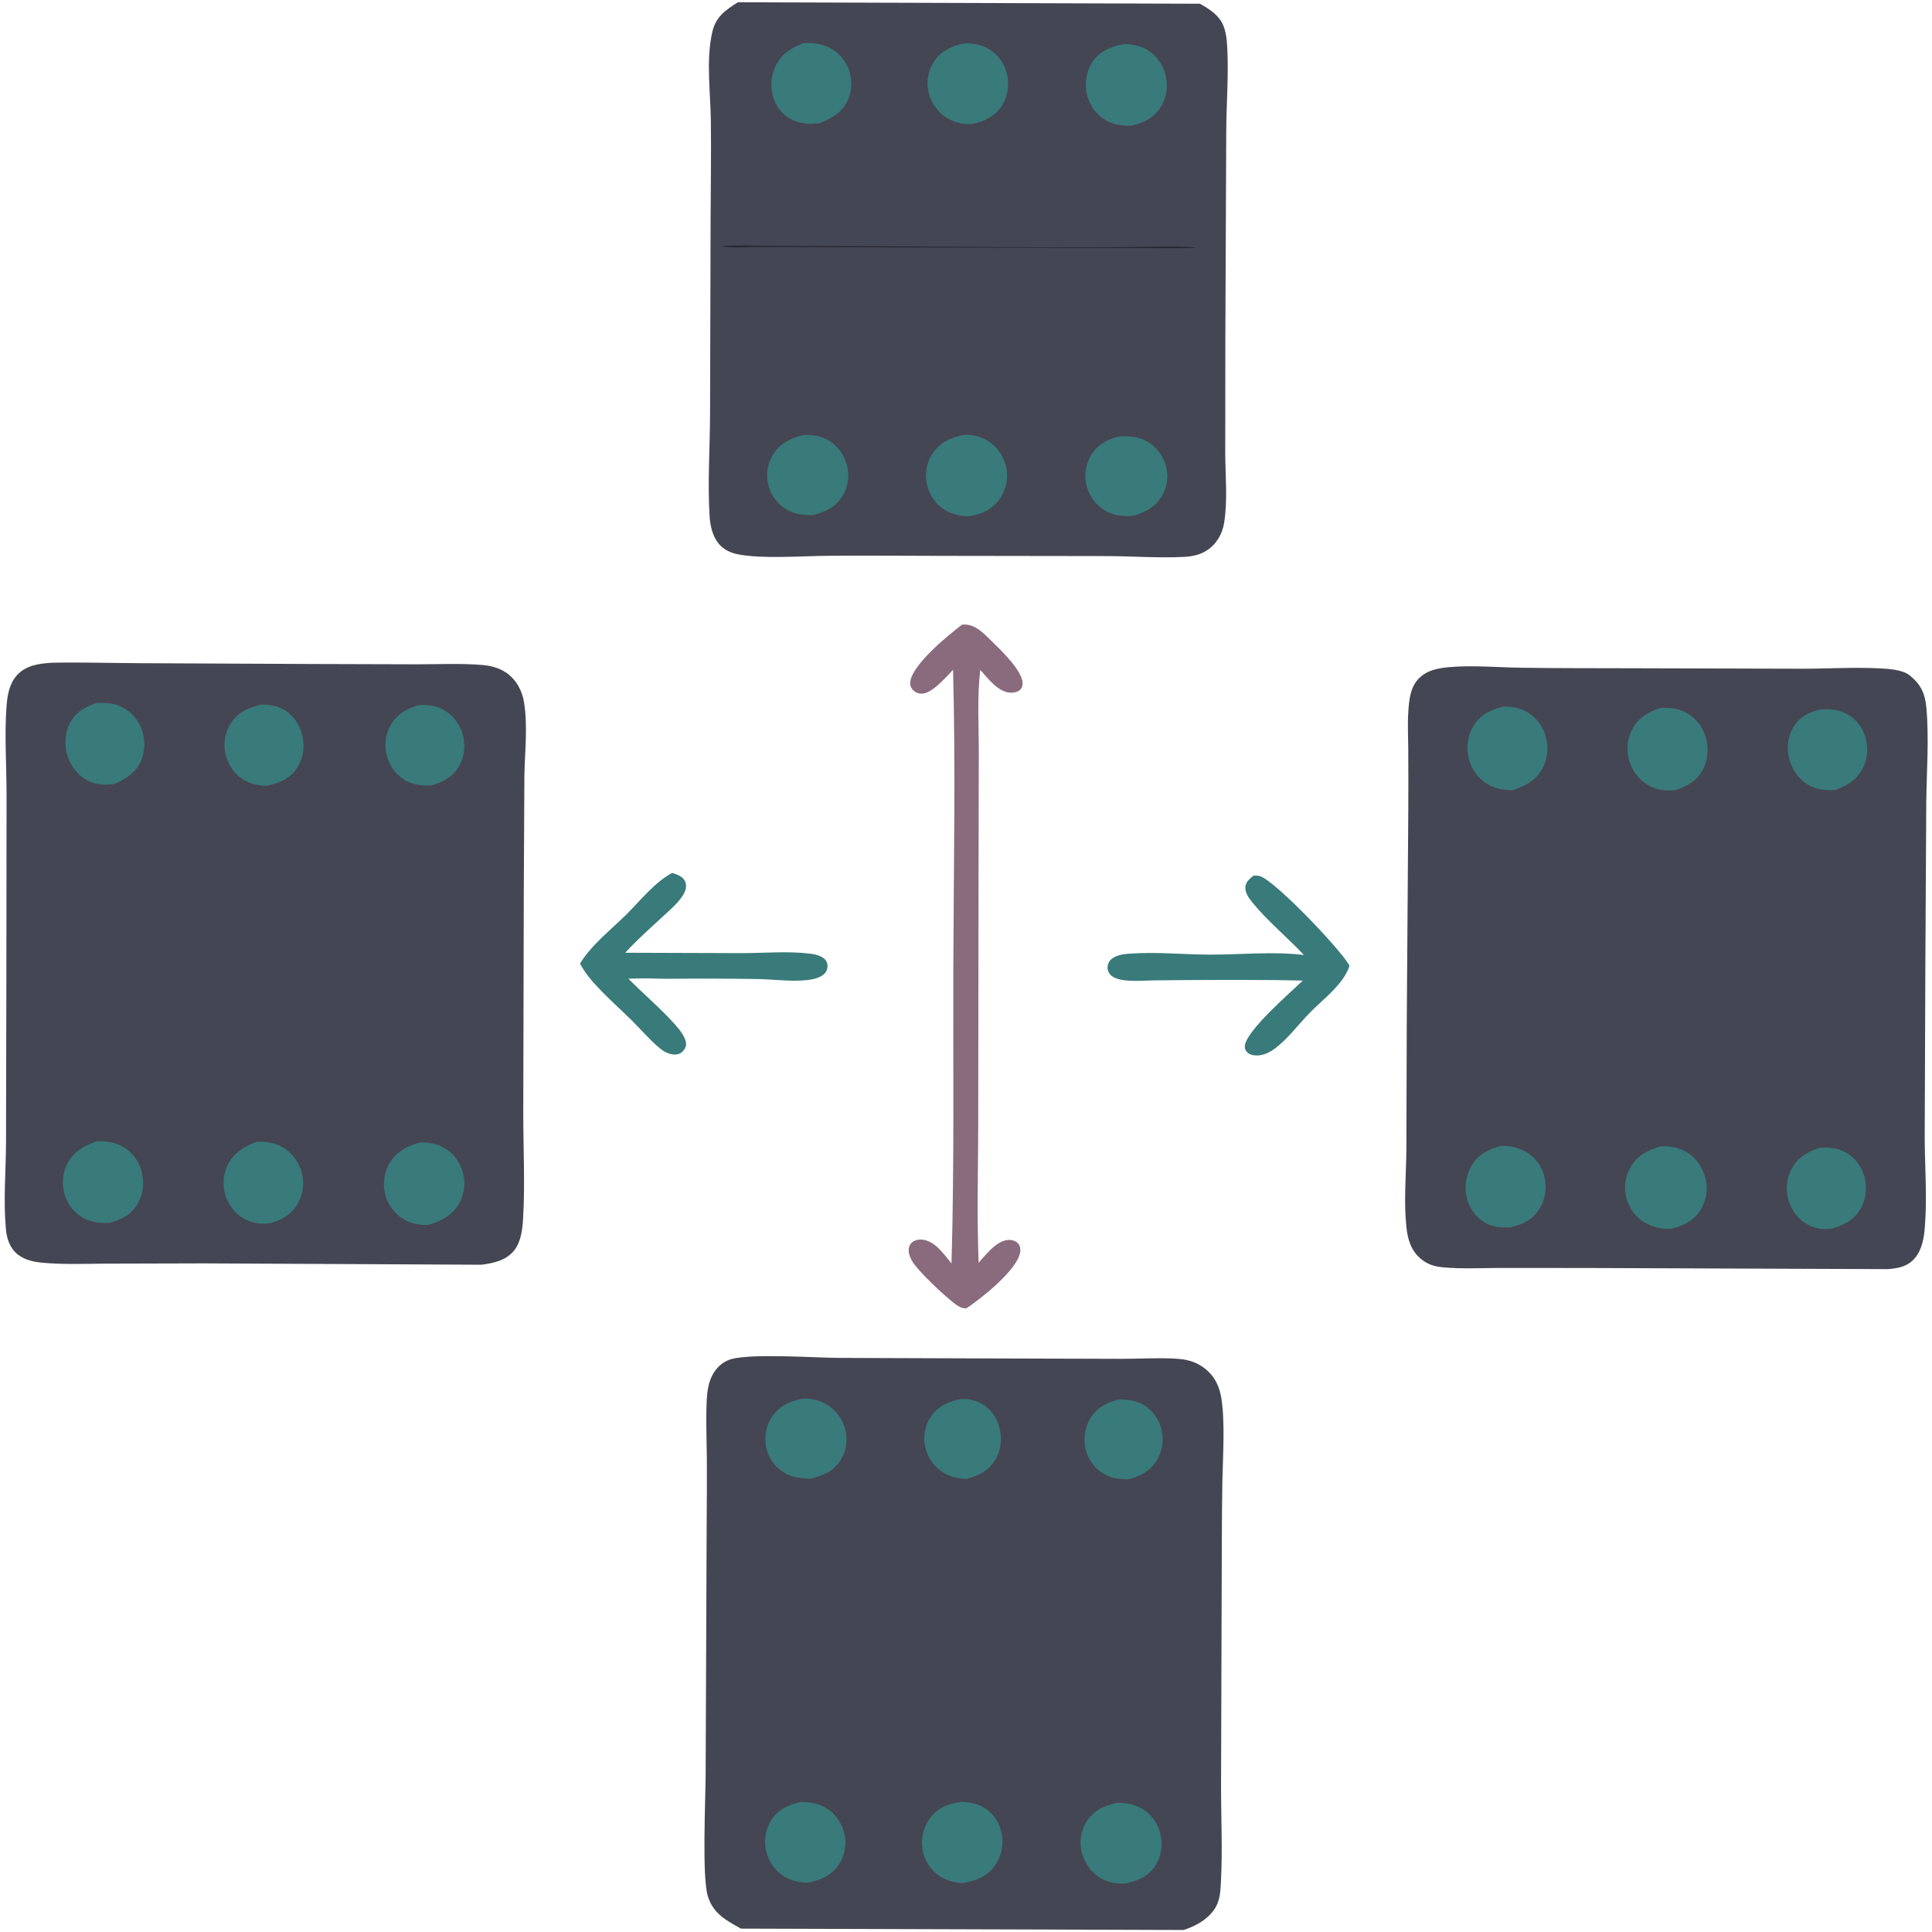 <?xml version="1.0" encoding="utf-8" ?>
<svg xmlns="http://www.w3.org/2000/svg" xmlns:xlink="http://www.w3.org/1999/xlink" width="988" height="988">
	<path fill="#397A7A" transform="matrix(0.962 0.003 -0.003 0.962 2.875 0)" d="M355.716 462.945C357.672 463.473 359.766 464.178 361.296 465.559C362.507 466.653 363.147 468.11 363.161 469.739C363.18 472.067 362.038 474.183 360.714 476.023C357.86 479.987 353.969 483.228 350.416 486.548C343.954 492.586 337.197 498.512 331.292 505.105L330.998 505.438L393.478 505.45C405.195 505.368 417.515 504.244 429.158 505.603C431.854 505.918 435.024 506.607 437.059 508.545C438.039 509.479 438.5 510.668 438.523 512.007C438.551 513.628 438.02 515.1 436.857 516.256C434.538 518.562 430.657 519.326 427.532 519.672C419.106 520.604 410.221 519.341 401.728 519.197Q377.653 518.885 353.578 519.212C346.616 519.105 339.641 518.879 332.684 519.235C340.73 527.325 349.648 534.756 357.283 543.219C359.671 545.868 364.003 550.88 363.393 554.634C363.136 556.222 361.82 558.013 360.397 558.76C358.528 559.742 356.551 559.597 354.577 559.01C352.486 558.388 350.974 557.366 349.301 555.989C343.992 551.621 339.485 546.231 334.578 541.423C327.487 534.474 319.927 527.976 313.393 520.48C310.819 517.529 308.815 514.713 306.917 511.281C312.903 501.391 323.08 493.423 331.244 485.346C338.864 477.807 346.216 468.106 355.716 462.945Z"/>
	<path fill="#397A7A" transform="matrix(0.962 0.003 -0.003 0.962 2.875 0)" d="M664.763 463.412C665.988 463.335 667.261 463.353 668.441 463.739C676.548 466.392 711.654 502.904 715.988 511.142C715.283 513.371 714.168 515.561 712.868 517.506C708.06 524.697 700.583 530.353 694.592 536.585C688.786 542.626 683.13 550.274 676.431 555.321C674.238 556.974 671.6 558.34 668.876 558.815C666.807 559.176 663.724 559.052 662.042 557.598C661.02 556.715 660.497 555.763 660.463 554.397C660.265 546.56 684.55 525.576 691.185 519.114L676.875 518.887Q644.106 518.743 611.341 519.262C605.626 519.34 593.105 520.762 588.92 516.358C587.851 515.233 587.249 513.641 587.385 512.081C587.55 510.182 588.397 508.743 589.927 507.631C592.402 505.833 595.672 505.35 598.649 505.115C612.964 503.985 627.679 505.481 642.049 505.461C658.318 505.439 675.565 503.57 691.722 505.507C683.016 496.242 672.733 487.9 664.633 478.14C662.565 475.648 660.054 472.478 660.549 469.027C660.904 466.548 662.952 464.906 664.763 463.412Z"/>
	<path fill="#8A6A7D" transform="matrix(0.962 0.003 -0.003 0.962 2.875 0)" d="M509.436 330.483C509.799 330.443 510.164 330.417 510.529 330.407C516.504 330.253 520.982 335.048 524.995 338.954C529.833 343.663 542.156 355.186 541.732 361.966C541.65 363.274 541.269 364.376 540.209 365.224C538.878 366.288 536.825 366.637 535.165 366.544C528.652 366.178 523.227 358.975 519.208 354.436C517.531 368.934 518.545 383.918 518.565 398.505L518.659 475.192L518.884 596.423C518.894 620.824 518.271 645.271 519.328 669.658Q520.674 668.073 522.054 666.518C525.392 662.772 530.098 657.546 535.465 657.456C537.299 657.425 539.259 658.058 540.439 659.53C541.445 660.787 541.646 662.374 541.405 663.916C539.923 673.374 521.167 688.253 513.289 693.647C512.902 693.789 512.719 693.886 512.262 693.886C509.909 693.886 507.673 692.214 505.918 690.835C500.434 686.525 488.262 675.21 484.512 669.697C483.314 667.935 482.327 665.79 482.141 663.644C482.006 662.08 482.433 660.424 483.543 659.272C485.004 657.756 487.308 657.273 489.335 657.455C496.104 658.061 500.926 665.262 504.913 670.1C506.262 617.287 505.376 564.388 505.386 511.56C505.397 459.236 506.331 406.774 504.738 354.471Q502.215 357.311 499.511 359.98C496.675 362.781 491.726 367.64 487.422 367.194C485.541 366.998 484.006 366.1 482.897 364.573C482.087 363.458 481.825 362.082 482.029 360.734C483.442 351.399 502.096 336.108 509.436 330.483Z"/>
	<path fill="#454653" transform="matrix(0.962 0.003 -0.003 0.962 2.875 0)" d="M389.251 0L634.939 0C638.784 2.181 642.698 4.588 645.413 8.165C648.739 12.546 649.231 18.524 649.509 23.845C650.278 38.555 649.098 53.362 649.076 68.086L648.95 177.293L649.081 239.001C649.174 251.074 650.531 264.197 648.568 276.139C647.64 281.785 644.668 287.041 639.9 290.317C636.145 292.897 631.917 293.812 627.453 294.066C614.015 294.832 600.197 293.79 586.703 293.779L496.889 293.932C477.043 293.973 457.177 293.834 437.335 294.1C424.185 294.276 401.983 295.978 389.537 293.317C385.196 292.388 381.118 290.027 378.756 286.193C376.307 282.217 375.352 277.629 375.059 273.025C373.935 255.347 375.112 237.213 375.153 219.48L375.116 115.204C375.106 97.741 375.38 80.228 375.082 62.769C374.825 47.695 372.375 30.916 375.646 16.093C377.49 7.737 382.439 4.367 389.251 0Z"/>
	<path fill="#262631" transform="matrix(0.962 0.003 -0.003 0.962 2.875 0)" d="M616.102 129.243Q624.615 129.105 633.12 129.513L632.577 129.762L634.608 129.688C624.827 130.181 614.96 129.957 605.163 129.977L556.073 130.028L399.375 130.01C393.387 130.074 386.48 130.685 380.619 129.621C389.532 129.061 398.551 129.388 407.481 129.414L450.414 129.458C505.614 129.439 560.917 130.201 616.102 129.243Z"/>
	<path fill="#397A7A" transform="matrix(0.962 0.003 -0.003 0.962 2.875 0)" d="M424.137 21.587C428.256 21.391 432.14 21.608 436.037 23.119Q436.545 23.314 437.041 23.535Q437.538 23.755 438.023 24.001Q438.508 24.247 438.98 24.518Q439.451 24.788 439.908 25.083Q440.365 25.377 440.806 25.695Q441.248 26.012 441.672 26.352Q442.096 26.692 442.503 27.053Q442.909 27.415 443.296 27.796Q443.683 28.178 444.05 28.579Q444.417 28.98 444.763 29.4Q445.108 29.819 445.432 30.256Q445.756 30.693 446.057 31.146Q446.358 31.599 446.635 32.066Q446.912 32.534 447.164 33.015Q447.417 33.497 447.645 33.991Q447.872 34.484 448.074 34.989Q448.276 35.478 448.454 35.977Q448.632 36.476 448.785 36.983Q448.938 37.49 449.066 38.004Q449.193 38.518 449.295 39.037Q449.397 39.557 449.473 40.081Q449.549 40.605 449.599 41.132Q449.648 41.659 449.672 42.188Q449.696 42.717 449.693 43.247Q449.69 43.776 449.661 44.305Q449.632 44.834 449.577 45.36Q449.522 45.887 449.441 46.41Q449.36 46.933 449.253 47.452Q449.146 47.97 449.013 48.483Q448.88 48.996 448.722 49.501Q448.564 50.006 448.381 50.503Q448.198 51 447.991 51.487C444.998 58.424 439.47 61.559 432.793 64.163C428.546 64.662 424.516 64.684 420.408 63.246Q419.945 63.085 419.491 62.901Q419.036 62.716 418.592 62.509Q418.148 62.302 417.714 62.072Q417.281 61.842 416.86 61.591Q416.439 61.34 416.032 61.067Q415.624 60.795 415.231 60.502Q414.837 60.209 414.46 59.897Q414.082 59.584 413.72 59.253Q413.359 58.922 413.015 58.572Q412.67 58.223 412.344 57.857Q412.019 57.49 411.712 57.108Q411.405 56.726 411.118 56.328Q410.831 55.931 410.564 55.519Q410.298 55.108 410.052 54.683Q409.807 54.258 409.584 53.822Q409.361 53.385 409.16 52.938C406.565 47.3 406.566 40.586 408.916 34.867C411.855 27.716 417.302 24.317 424.137 21.587Z"/>
	<path fill="#397A7A" transform="matrix(0.962 0.003 -0.003 0.962 2.875 0)" d="M508.946 21.591C513.596 21.179 518.491 21.98 522.56 24.322Q523.021 24.593 523.468 24.888Q523.915 25.182 524.346 25.499Q524.778 25.816 525.193 26.154Q525.608 26.491 526.005 26.85Q526.402 27.209 526.781 27.587Q527.16 27.965 527.519 28.362Q527.878 28.758 528.217 29.173Q528.555 29.587 528.873 30.018Q529.19 30.449 529.485 30.896Q529.78 31.342 530.052 31.803Q530.325 32.264 530.573 32.737Q530.822 33.212 531.046 33.697Q531.271 34.183 531.47 34.68Q531.67 35.176 531.844 35.682Q532.018 36.188 532.166 36.703Q532.315 37.217 532.437 37.738C533.801 43.342 532.955 49.48 529.872 54.386C526.217 60.2 520.707 62.836 514.243 64.314C509.805 64.792 504.712 63.527 500.878 61.291Q500.409 61.012 499.955 60.71Q499.501 60.407 499.062 60.083Q498.623 59.758 498.202 59.412Q497.78 59.066 497.376 58.699Q496.972 58.332 496.587 57.945Q496.202 57.559 495.837 57.153Q495.472 56.748 495.128 56.324Q494.784 55.901 494.461 55.461Q494.138 55.021 493.838 54.565Q493.538 54.109 493.261 53.639Q492.984 53.169 492.732 52.686Q492.479 52.202 492.25 51.707Q492.022 51.211 491.819 50.705Q491.615 50.199 491.438 49.683Q491.26 49.167 491.109 48.643Q490.957 48.118 490.832 47.587Q490.707 47.08 490.607 46.566Q490.507 46.053 490.433 45.535Q490.359 45.017 490.311 44.496Q490.263 43.975 490.241 43.453Q490.219 42.93 490.223 42.407Q490.228 41.884 490.258 41.362Q490.288 40.84 490.345 40.32Q490.401 39.8 490.484 39.283Q490.566 38.767 490.674 38.255Q490.782 37.743 490.916 37.238Q491.049 36.732 491.208 36.234Q491.367 35.735 491.55 35.245Q491.734 34.756 491.941 34.276Q492.149 33.795 492.38 33.327Q492.612 32.857 492.866 32.401Q493.121 31.944 493.398 31.5C497.017 25.735 502.571 23.113 508.946 21.591Z"/>
	<path fill="#397A7A" transform="matrix(0.962 0.003 -0.003 0.962 2.875 0)" d="M424.179 230.05C428.734 229.635 433.005 230.071 437.142 232.167C442.33 234.795 446.102 239.623 447.772 245.161Q447.929 245.673 448.06 246.193Q448.191 246.712 448.295 247.238Q448.4 247.763 448.478 248.294Q448.556 248.824 448.608 249.357Q448.659 249.89 448.684 250.426Q448.708 250.961 448.706 251.497Q448.704 252.032 448.675 252.567Q448.646 253.102 448.59 253.635Q448.534 254.168 448.451 254.698Q448.368 255.227 448.259 255.752Q448.15 256.276 448.015 256.795Q447.879 257.313 447.718 257.824Q447.557 258.335 447.371 258.837Q447.184 259.34 446.972 259.832Q446.761 260.324 446.525 260.805Q446.289 261.286 446.029 261.755C442.512 267.988 437.065 270.464 430.535 272.429C425.739 272.716 421.102 272.213 416.775 269.961Q416.322 269.725 415.881 269.467Q415.44 269.209 415.013 268.929Q414.585 268.65 414.172 268.349Q413.759 268.049 413.361 267.729Q412.964 267.408 412.582 267.069Q412.2 266.729 411.836 266.371Q411.472 266.013 411.126 265.637Q410.78 265.262 410.452 264.87Q410.125 264.477 409.818 264.069Q409.51 263.661 409.224 263.239Q408.937 262.816 408.671 262.38Q408.405 261.944 408.162 261.495Q407.918 261.046 407.697 260.586Q407.475 260.125 407.277 259.655Q407.079 259.184 406.904 258.704Q406.729 258.224 406.578 257.736Q406.417 257.224 406.282 256.704Q406.147 256.184 406.038 255.658Q405.93 255.132 405.848 254.602Q405.767 254.071 405.712 253.537Q405.657 253.003 405.629 252.466Q405.602 251.93 405.601 251.393Q405.601 250.856 405.628 250.32Q405.655 249.783 405.708 249.249Q405.762 248.715 405.843 248.184Q405.924 247.653 406.032 247.127Q406.139 246.601 406.273 246.081Q406.408 245.561 406.568 245.049Q406.728 244.536 406.914 244.032Q407.1 243.529 407.311 243.035Q407.523 242.541 407.759 242.059Q407.995 241.577 408.255 241.107C411.789 234.736 417.436 231.896 424.179 230.05Z"/>
	<path fill="#397A7A" transform="matrix(0.962 0.003 -0.003 0.962 2.875 0)" d="M509.962 229.607C514.746 229.307 519.747 230.556 523.724 233.252C528.631 236.58 531.9 241.993 532.855 247.819Q532.941 248.345 533 248.875Q533.059 249.405 533.092 249.937Q533.125 250.47 533.132 251.003Q533.138 251.536 533.118 252.069Q533.099 252.602 533.052 253.133Q533.006 253.664 532.933 254.192Q532.861 254.721 532.762 255.245Q532.664 255.769 532.539 256.287Q532.415 256.806 532.265 257.317Q532.115 257.829 531.94 258.333Q531.765 258.836 531.565 259.331Q531.365 259.825 531.141 260.309Q530.917 260.793 530.669 261.265Q530.421 261.737 530.15 262.196Q529.879 262.655 529.585 263.101Q529.292 263.546 528.977 263.976C525.041 269.315 519.53 271.756 513.168 272.841C508.74 272.863 504.429 272.018 500.558 269.781C495.476 266.844 491.999 261.891 490.622 256.221Q490.496 255.698 490.396 255.168Q490.297 254.639 490.224 254.106Q490.151 253.573 490.105 253.036Q490.059 252.5 490.04 251.962Q490.021 251.424 490.029 250.885Q490.037 250.347 490.072 249.81Q490.106 249.272 490.168 248.738Q490.23 248.203 490.319 247.672Q490.407 247.141 490.522 246.615Q490.638 246.089 490.779 245.569Q490.92 245.05 491.088 244.538Q491.255 244.026 491.448 243.524Q491.64 243.021 491.858 242.529Q492.076 242.036 492.318 241.555Q492.56 241.074 492.826 240.606Q493.092 240.138 493.381 239.684C497.259 233.67 503.202 230.972 509.962 229.607Z"/>
	<path fill="#397A7A" transform="matrix(0.962 0.003 -0.003 0.962 2.875 0)" d="M592.983 230.112C597.483 229.918 601.645 230.073 605.852 231.957Q606.34 232.177 606.816 232.422Q607.292 232.667 607.754 232.936Q608.217 233.204 608.666 233.496Q609.114 233.788 609.548 234.102Q609.981 234.417 610.397 234.753Q610.814 235.089 611.213 235.445Q611.612 235.802 611.992 236.179Q612.373 236.555 612.733 236.95Q613.094 237.346 613.434 237.759Q613.774 238.172 614.093 238.602Q614.412 239.032 614.708 239.478Q615.004 239.923 615.278 240.384Q615.551 240.844 615.801 241.317Q616.05 241.79 616.276 242.276Q616.501 242.761 616.701 243.258Q616.901 243.754 617.076 244.26Q617.258 244.76 617.414 245.269Q617.57 245.777 617.7 246.293Q617.83 246.809 617.933 247.331Q618.036 247.853 618.113 248.379Q618.189 248.906 618.238 249.436Q618.287 249.966 618.309 250.497Q618.33 251.029 618.325 251.561Q618.319 252.093 618.286 252.624Q618.253 253.155 618.193 253.683Q618.133 254.212 618.046 254.737Q617.958 255.262 617.844 255.781Q617.73 256.301 617.59 256.814Q617.449 257.327 617.282 257.832Q617.115 258.338 616.923 258.834Q616.73 259.33 616.512 259.815Q616.294 260.3 616.052 260.774C612.738 267.218 606.956 270.228 600.366 272.356C594.978 272.778 589.926 272.325 585.173 269.529Q584.709 269.251 584.259 268.951Q583.81 268.65 583.376 268.327Q582.942 268.004 582.525 267.659Q582.108 267.315 581.709 266.949Q581.31 266.584 580.931 266.199Q580.551 265.814 580.191 265.41Q579.831 265.006 579.492 264.585Q579.153 264.163 578.836 263.725Q578.518 263.287 578.224 262.834Q577.929 262.38 577.658 261.912Q577.387 261.444 577.139 260.963Q576.892 260.482 576.67 259.989Q576.447 259.496 576.25 258.992Q576.052 258.489 575.881 257.976Q575.709 257.463 575.564 256.942Q575.419 256.421 575.3 255.893Q575.18 255.377 575.085 254.855Q574.991 254.333 574.923 253.807Q574.854 253.282 574.812 252.753Q574.77 252.224 574.755 251.694Q574.739 251.165 574.75 250.634Q574.761 250.104 574.798 249.575Q574.835 249.046 574.899 248.52Q574.962 247.994 575.052 247.471Q575.142 246.949 575.257 246.431Q575.373 245.914 575.514 245.403Q575.655 244.892 575.822 244.388Q575.989 243.885 576.18 243.39Q576.371 242.896 576.587 242.412Q576.803 241.927 577.043 241.454Q577.282 240.982 577.545 240.521Q577.808 240.061 578.094 239.614C581.532 234.339 586.931 231.367 592.983 230.112Z"/>
	<path fill="#397A7A" transform="matrix(0.962 0.003 -0.003 0.962 2.875 0)" d="M594.126 21.616C598.707 21.449 603.397 22.411 607.33 24.827C612.302 27.881 615.656 33.011 616.899 38.672C618.164 44.432 617.203 50.515 613.927 55.461C610.216 61.066 604.736 63.616 598.377 64.997C593.92 65.115 589.475 64.502 585.497 62.376C580.357 59.628 576.688 54.754 575.164 49.155C573.564 43.277 574.318 36.742 577.584 31.555C581.416 25.466 587.393 23.017 594.126 21.616Z"/>
	<path fill="#454653" transform="matrix(0.962 0.003 -0.003 0.962 2.875 0)" d="M394.086 1024C386.161 1019.61 379.281 1016.1 376.41 1006.75C373.227 996.4 375.057 955.656 375.062 941.821L375.191 809.768Q375.303 792.022 375.18 774.277C375.037 763.984 374.555 753.643 375.014 743.354C375.229 738.536 375.857 733.565 378.272 729.301C380.472 725.415 383.838 722.39 388.197 721.223C399.465 718.207 431.875 720.387 445.246 720.453L531.287 720.493L595.451 720.478C605.063 720.469 614.937 719.753 624.506 720.327C629.361 720.618 633.619 721.467 637.804 724.121C643.59 727.79 646.989 733.132 648.303 739.808C650.818 752.593 649.429 772.714 649.245 786.183C648.992 804.639 649.088 823.112 649.064 841.571L649.06 946.983C649.08 964.007 650.015 981.158 649.162 998.16C648.891 1003.58 648.759 1008.65 645.521 1013.23C641.664 1018.68 635.618 1021.95 629.411 1024L394.086 1024Z"/>
	<path fill="#397A7A" transform="matrix(0.962 0.003 -0.003 0.962 2.875 0)" d="M510.243 742.103C513.681 741.866 517.439 742.639 520.518 744.182C525.409 746.632 528.789 751.164 530.396 756.33C532.251 762.292 531.7 768.825 528.543 774.253C525.022 780.306 519.731 782.803 513.284 784.643C508.597 784.429 504.289 783.482 500.316 780.872Q499.87 780.575 499.439 780.256Q499.009 779.937 498.594 779.597Q498.18 779.256 497.783 778.896Q497.386 778.536 497.007 778.157Q496.629 777.777 496.27 777.379Q495.91 776.981 495.571 776.566Q495.232 776.151 494.914 775.72Q494.596 775.288 494.3 774.841Q494.004 774.395 493.73 773.934Q493.457 773.473 493.206 772.999Q492.956 772.525 492.729 772.039Q492.503 771.553 492.301 771.057Q492.099 770.56 491.921 770.054Q491.744 769.549 491.592 769.035Q491.44 768.521 491.314 768Q491.188 767.479 491.088 766.952Q490.992 766.451 490.921 765.946Q490.85 765.44 490.803 764.932Q490.757 764.424 490.736 763.914Q490.715 763.404 490.719 762.894Q490.723 762.384 490.752 761.875Q490.781 761.365 490.836 760.858Q490.89 760.35 490.969 759.846Q491.048 759.342 491.152 758.843Q491.256 758.343 491.385 757.849Q491.513 757.356 491.666 756.869Q491.818 756.382 491.995 755.903Q492.171 755.424 492.371 754.955Q492.571 754.485 492.793 754.026Q493.016 753.567 493.261 753.12Q493.506 752.672 493.773 752.237Q494.04 751.802 494.328 751.381C498.147 745.81 503.841 743.328 510.243 742.103Z"/>
	<path fill="#397A7A" transform="matrix(0.962 0.003 -0.003 0.962 2.875 0)" d="M594.059 742.104C598.514 741.999 602.733 742.488 606.724 744.635C611.757 747.342 615.275 752.129 616.73 757.622Q616.867 758.141 616.977 758.666Q617.088 759.191 617.173 759.721Q617.258 760.251 617.317 760.784Q617.375 761.318 617.408 761.853Q617.44 762.389 617.446 762.925Q617.452 763.462 617.431 763.998Q617.41 764.534 617.363 765.069Q617.316 765.604 617.243 766.135Q617.17 766.667 617.071 767.194Q616.971 767.721 616.846 768.243Q616.721 768.765 616.57 769.28Q616.419 769.795 616.243 770.302Q616.067 770.809 615.866 771.307Q615.666 771.804 615.441 772.291Q615.215 772.778 614.967 773.254Q614.718 773.729 614.446 774.192C611.034 779.984 605.891 782.729 599.622 784.467C595.115 784.591 591.059 784.239 586.971 782.087Q586.503 781.836 586.049 781.562Q585.594 781.287 585.154 780.99Q584.714 780.693 584.289 780.374Q583.865 780.055 583.457 779.714Q583.05 779.374 582.66 779.014Q582.27 778.653 581.899 778.273Q581.529 777.893 581.177 777.495Q580.826 777.096 580.496 776.681Q580.165 776.265 579.857 775.833Q579.548 775.401 579.261 774.954Q578.975 774.507 578.711 774.046Q578.448 773.585 578.208 773.111Q577.969 772.638 577.753 772.152Q577.538 771.667 577.348 771.171Q577.158 770.675 576.993 770.17Q576.828 769.666 576.689 769.153Q576.544 768.624 576.426 768.089Q576.308 767.553 576.217 767.012Q576.125 766.472 576.061 765.927Q575.996 765.382 575.959 764.835Q575.922 764.288 575.912 763.74Q575.902 763.192 575.919 762.643Q575.936 762.095 575.981 761.549Q576.026 761.002 576.097 760.458Q576.169 759.915 576.267 759.375Q576.366 758.836 576.491 758.302Q576.617 757.768 576.768 757.241Q576.92 756.714 577.098 756.195Q577.275 755.677 577.479 755.167Q577.682 754.658 577.91 754.159Q578.139 753.661 578.391 753.174Q578.644 752.687 578.921 752.214C582.343 746.46 587.758 743.643 594.059 742.104Z"/>
	<path fill="#397A7A" transform="matrix(0.962 0.003 -0.003 0.962 2.875 0)" d="M425.493 956.594C430.055 956.545 434.341 957.128 438.425 959.343C443.573 962.136 447.18 967.024 448.709 972.644Q448.851 973.166 448.966 973.695Q449.081 974.224 449.168 974.758Q449.256 975.293 449.317 975.83Q449.377 976.368 449.41 976.909Q449.443 977.449 449.448 977.99Q449.454 978.531 449.432 979.072Q449.409 979.613 449.36 980.152Q449.31 980.691 449.233 981.227Q449.155 981.762 449.051 982.293Q448.947 982.825 448.815 983.35Q448.684 983.875 448.526 984.392Q448.368 984.91 448.184 985.419Q448 985.928 447.79 986.427Q447.58 986.926 447.345 987.414Q447.11 987.901 446.85 988.376Q446.591 988.851 446.307 989.312C442.693 995.231 437.152 997.697 430.712 999.333C426.095 999.781 421.104 998.683 417.119 996.309C412.099 993.318 408.639 988.268 407.32 982.605Q407.2 982.081 407.105 981.553Q407.01 981.024 406.942 980.491Q406.874 979.958 406.832 979.422Q406.79 978.886 406.774 978.349Q406.758 977.812 406.769 977.275Q406.78 976.738 406.817 976.202Q406.855 975.666 406.918 975.133Q406.982 974.599 407.072 974.069Q407.162 973.54 407.278 973.015Q407.394 972.49 407.535 971.972Q407.677 971.454 407.844 970.943Q408.011 970.432 408.203 969.93Q408.395 969.428 408.611 968.937Q408.827 968.445 409.068 967.964Q409.308 967.484 409.572 967.016Q409.836 966.548 410.122 966.093C413.744 960.461 419.248 958.094 425.493 956.594Z"/>
	<path fill="#397A7A" transform="matrix(0.962 0.003 -0.003 0.962 2.875 0)" d="M426.281 742.102C430.189 741.988 434.389 742.923 437.861 744.718Q438.342 744.97 438.809 745.245Q439.277 745.521 439.73 745.82Q440.183 746.119 440.62 746.441Q441.057 746.763 441.477 747.106Q441.897 747.45 442.299 747.814Q442.701 748.179 443.084 748.563Q443.467 748.948 443.831 749.351Q444.194 749.754 444.536 750.176Q444.878 750.597 445.198 751.035Q445.518 751.473 445.816 751.927Q446.113 752.381 446.387 752.85Q446.661 753.318 446.911 753.8Q447.161 754.282 447.386 754.775Q447.612 755.269 447.811 755.774Q448.011 756.278 448.185 756.793Q448.359 757.307 448.506 757.829C450.129 763.369 449.538 769.267 446.597 774.268C442.866 780.615 437.315 782.914 430.57 784.713C425.268 784.651 420.421 784.141 415.805 781.238Q415.378 780.968 414.965 780.676Q414.552 780.385 414.154 780.074Q413.756 779.763 413.374 779.432Q412.992 779.102 412.626 778.753Q412.261 778.404 411.913 778.038Q411.565 777.671 411.236 777.288Q410.907 776.905 410.597 776.506Q410.286 776.107 409.996 775.693Q409.706 775.28 409.437 774.852Q409.168 774.424 408.92 773.984Q408.672 773.544 408.446 773.092Q408.22 772.64 408.017 772.177Q407.814 771.715 407.633 771.243Q407.453 770.771 407.296 770.291Q407.14 769.81 407.007 769.323Q406.874 768.835 406.765 768.342Q406.649 767.82 406.559 767.292Q406.469 766.765 406.405 766.234Q406.341 765.702 406.304 765.169Q406.266 764.635 406.255 764.1Q406.244 763.565 406.259 763.03Q406.274 762.495 406.316 761.962Q406.358 761.428 406.426 760.898Q406.494 760.367 406.588 759.84Q406.682 759.313 406.802 758.792Q406.922 758.27 407.067 757.755Q407.213 757.241 407.384 756.734Q407.554 756.226 407.75 755.728Q407.946 755.23 408.166 754.743Q408.386 754.255 408.629 753.779Q408.873 753.302 409.14 752.839Q409.407 752.375 409.697 751.925C413.589 745.952 419.559 743.414 426.281 742.102Z"/>
	<path fill="#397A7A" transform="matrix(0.962 0.003 -0.003 0.962 2.875 0)" d="M511.935 956.207C516.19 956.561 519.956 957.303 523.642 959.645C528.441 962.695 531.558 967.709 532.581 973.266Q532.684 973.813 532.76 974.364Q532.835 974.916 532.883 975.471Q532.931 976.025 532.951 976.581Q532.971 977.138 532.963 977.694Q532.955 978.251 532.919 978.806Q532.883 979.362 532.82 979.915Q532.756 980.468 532.665 981.017Q532.573 981.566 532.455 982.11Q532.336 982.654 532.19 983.191Q532.044 983.728 531.872 984.257Q531.699 984.786 531.5 985.306Q531.301 985.826 531.077 986.336Q530.852 986.845 530.602 987.342Q530.352 987.84 530.077 988.324Q529.803 988.808 529.504 989.278Q529.206 989.748 528.884 990.202C524.442 996.39 518.302 998.349 511.166 999.514C506.554 998.939 502.497 997.957 498.675 995.109Q498.246 994.783 497.834 994.436Q497.422 994.089 497.028 993.722Q496.634 993.354 496.259 992.968Q495.884 992.581 495.529 992.176Q495.174 991.771 494.839 991.349Q494.505 990.927 494.192 990.488Q493.879 990.049 493.589 989.596Q493.298 989.142 493.031 988.674Q492.764 988.207 492.521 987.726Q492.277 987.246 492.058 986.753Q491.839 986.261 491.645 985.759Q491.451 985.256 491.283 984.745Q491.114 984.233 490.972 983.713Q490.829 983.194 490.713 982.668Q490.596 982.142 490.507 981.611Q490.417 981.08 490.354 980.545Q490.287 980.005 490.246 979.463Q490.206 978.921 490.193 978.378Q490.18 977.834 490.194 977.291Q490.208 976.747 490.249 976.205Q490.29 975.663 490.359 975.124Q490.427 974.585 490.522 974.049Q490.617 973.514 490.739 972.984Q490.86 972.455 491.008 971.932Q491.156 971.409 491.33 970.893Q491.504 970.378 491.704 969.873Q491.903 969.367 492.128 968.872Q492.353 968.377 492.602 967.894Q492.85 967.411 493.123 966.94Q493.396 966.47 493.692 966.014Q493.988 965.558 494.307 965.118Q494.625 964.677 494.965 964.253C499.415 958.766 505.189 956.94 511.935 956.207Z"/>
	<path fill="#397A7A" transform="matrix(0.962 0.003 -0.003 0.962 2.875 0)" d="M593.54 956.602C598.35 956.36 603.211 957.223 607.366 959.746C612.289 962.736 615.65 967.724 616.949 973.301C618.247 978.873 617.382 984.952 614.289 989.802C610.589 995.604 605.088 997.873 598.665 999.33C593.866 999.778 588.92 998.843 584.776 996.328C579.818 993.319 576.422 988.25 575.086 982.645Q574.959 982.119 574.859 981.587Q574.76 981.055 574.687 980.518Q574.614 979.982 574.569 979.443Q574.523 978.903 574.505 978.362Q574.487 977.821 574.497 977.28Q574.506 976.739 574.543 976.199Q574.579 975.659 574.643 975.122Q574.707 974.584 574.798 974.051Q574.89 973.517 575.008 972.989Q575.126 972.461 575.27 971.939Q575.415 971.417 575.586 970.904Q575.757 970.39 575.953 969.886Q576.15 969.382 576.372 968.888Q576.594 968.394 576.841 967.913Q577.087 967.431 577.358 966.962Q577.629 966.493 577.923 966.039C581.626 960.44 587.208 957.952 593.54 956.602Z"/>
	<path fill="#454653" transform="matrix(0.962 0.003 -0.003 0.962 2.875 0)" d="M25.819 352.222C41.146 351.86 56.6 352.291 71.94 352.318L165.502 352.458L220.164 352.447C231.55 352.399 243.099 351.801 254.459 352.699C258.88 353.048 263.341 354.16 267.062 356.656C272.486 360.295 275.688 366.109 276.745 372.472C278.851 385.161 277.195 398.983 277.048 411.818L276.929 473.832L277.017 590.209C277.047 609.142 278.148 628.367 277.085 647.252C276.78 652.666 275.966 659.171 272.61 663.597C268.354 669.209 261.687 670.601 255.125 671.518L107.546 671.261L55.494 671.564C44.37 671.651 32.982 672.184 21.895 671.199C17.038 670.768 12.355 669.855 8.429 666.742C4.223 663.407 2.647 658.365 2.165 653.193C0.758 638.096 2.059 622.828 2.104 607.694L2.016 520.67L1.818 422.46C1.766 407.189 0.527 390.118 1.677 375.09C2.103 369.523 3.161 363.456 6.951 359.131C11.835 353.558 18.865 352.666 25.819 352.222Z"/>
	<path fill="#397A7A" transform="matrix(0.962 0.003 -0.003 0.962 2.875 0)" d="M220.85 374.112C225.444 373.852 229.826 374.327 233.937 376.567C239.054 379.354 242.71 384.289 244.269 389.87C245.818 395.419 245.17 401.714 242.226 406.701C238.881 412.366 233.399 415.315 227.234 416.885C222.812 417.053 218.608 416.628 214.597 414.605C209.335 411.953 205.596 407.069 203.983 401.439Q203.833 400.927 203.709 400.408Q203.585 399.889 203.487 399.364Q203.389 398.84 203.317 398.311Q203.245 397.782 203.2 397.251Q203.154 396.719 203.135 396.186Q203.115 395.653 203.123 395.119Q203.13 394.585 203.163 394.053Q203.197 393.52 203.257 392.99Q203.317 392.46 203.403 391.933Q203.489 391.407 203.601 390.885Q203.714 390.363 203.852 389.848Q203.99 389.332 204.153 388.824Q204.316 388.316 204.504 387.817Q204.693 387.318 204.905 386.829Q205.118 386.339 205.355 385.861Q205.592 385.383 205.852 384.917C209.232 378.878 214.476 376.04 220.85 374.112Z"/>
	<path fill="#397A7A" transform="matrix(0.962 0.003 -0.003 0.962 2.875 0)" d="M137.117 374.108C141.303 374.043 145.371 374.722 149.068 376.783C154.154 379.618 157.49 384.614 158.869 390.207C160.288 395.956 159.614 402.156 156.5 407.248C152.671 413.511 146.96 415.65 140.215 417.305C136.139 417.154 132.354 416.563 128.703 414.636C123.547 411.915 119.936 407.075 118.398 401.491Q118.249 400.964 118.126 400.43Q118.003 399.895 117.908 399.356Q117.813 398.816 117.745 398.272Q117.677 397.728 117.637 397.182Q117.597 396.635 117.584 396.088Q117.571 395.54 117.587 394.992Q117.602 394.444 117.645 393.898Q117.688 393.351 117.758 392.808Q117.829 392.264 117.927 391.725Q118.025 391.186 118.15 390.653Q118.275 390.119 118.427 389.592Q118.579 389.066 118.758 388.548Q118.936 388.03 119.141 387.521Q119.345 387.013 119.575 386.515Q119.805 386.018 120.06 385.533Q120.315 385.048 120.594 384.576C124.385 378.237 130.261 375.709 137.117 374.108Z"/>
	<path fill="#397A7A" transform="matrix(0.962 0.003 -0.003 0.962 2.875 0)" d="M49.262 373.557C53.009 373.379 56.627 373.383 60.239 374.549C65.829 376.353 70.28 380.411 72.784 385.705C75.325 391.08 75.719 397.531 73.665 403.129C71.073 410.193 65.78 413.628 59.226 416.511C55.025 417.271 50.698 417.112 46.684 415.568C41.11 413.424 36.942 408.852 34.745 403.359C32.444 397.606 32.364 390.904 34.916 385.217C37.817 378.752 42.948 375.91 49.262 373.557Z"/>
	<path fill="#397A7A" transform="matrix(0.962 0.003 -0.003 0.962 2.875 0)" d="M135.211 606.539C140.051 606.307 144.808 606.913 149.089 609.336C154.175 612.215 157.858 617.217 159.353 622.841Q159.493 623.371 159.607 623.907Q159.721 624.443 159.808 624.984Q159.895 625.525 159.956 626.069Q160.016 626.614 160.05 627.161Q160.084 627.708 160.09 628.255Q160.097 628.803 160.077 629.351Q160.057 629.899 160.009 630.444Q159.962 630.99 159.888 631.533Q159.814 632.076 159.714 632.615Q159.613 633.153 159.486 633.686Q159.359 634.219 159.206 634.745Q159.053 635.272 158.874 635.79Q158.695 636.307 158.491 636.816Q158.287 637.324 158.058 637.822Q157.829 638.32 157.576 638.806Q157.323 639.292 157.046 639.765C153.676 645.4 148.318 648.343 142.133 649.929C138.466 650.236 134.922 649.996 131.45 648.7C125.942 646.646 121.786 642.36 119.536 636.965Q119.322 636.459 119.134 635.942Q118.946 635.426 118.784 634.901Q118.621 634.375 118.486 633.843Q118.35 633.31 118.241 632.771Q118.132 632.233 118.051 631.689Q117.969 631.146 117.915 630.599Q117.86 630.052 117.833 629.503Q117.807 628.954 117.807 628.404Q117.808 627.854 117.836 627.305Q117.864 626.757 117.92 626.21Q117.975 625.663 118.058 625.12Q118.141 624.576 118.251 624.038Q118.361 623.499 118.498 622.967Q118.635 622.434 118.798 621.91Q118.961 621.385 119.151 620.869Q119.34 620.353 119.555 619.847C122.598 612.627 128.318 609.325 135.211 606.539Z"/>
	<path fill="#397A7A" transform="matrix(0.962 0.003 -0.003 0.962 2.875 0)" d="M50.243 606.584C55.04 606.264 59.878 606.959 64.119 609.332Q64.593 609.603 65.053 609.897Q65.513 610.192 65.957 610.51Q66.401 610.827 66.829 611.167Q67.257 611.506 67.667 611.867Q68.077 612.228 68.468 612.609Q68.859 612.99 69.231 613.39Q69.602 613.791 69.953 614.209Q70.304 614.628 70.633 615.064Q70.962 615.5 71.268 615.952Q71.575 616.404 71.858 616.871Q72.142 617.337 72.401 617.818Q72.66 618.299 72.895 618.792Q73.129 619.285 73.339 619.789Q73.548 620.294 73.732 620.808Q73.915 621.323 74.073 621.846Q74.23 622.369 74.361 622.899C75.811 628.622 75.049 634.911 71.996 639.997C68.555 645.731 63.304 648.372 57.04 649.916C53.035 650.104 49.104 649.84 45.355 648.302Q44.862 648.095 44.38 647.863Q43.898 647.631 43.429 647.375Q42.959 647.118 42.504 646.838Q42.048 646.558 41.608 646.254Q41.167 645.951 40.743 645.625Q40.318 645.3 39.911 644.953Q39.504 644.606 39.115 644.238Q38.727 643.871 38.357 643.484Q37.988 643.097 37.639 642.692Q37.29 642.286 36.963 641.863Q36.635 641.441 36.33 641.001Q36.024 640.562 35.742 640.108Q35.459 639.654 35.201 639.186Q34.942 638.718 34.708 638.237Q34.473 637.756 34.264 637.264Q34.055 636.771 33.871 636.269Q33.673 635.758 33.501 635.238Q33.329 634.718 33.183 634.19Q33.037 633.662 32.917 633.127Q32.798 632.592 32.705 632.052Q32.612 631.512 32.547 630.968Q32.481 630.424 32.442 629.878Q32.404 629.331 32.392 628.784Q32.381 628.236 32.397 627.688Q32.412 627.14 32.456 626.594Q32.499 626.048 32.569 625.505Q32.639 624.961 32.736 624.422Q32.834 623.883 32.958 623.349Q33.081 622.815 33.232 622.289Q33.382 621.762 33.559 621.243Q33.735 620.724 33.937 620.215Q34.139 619.706 34.366 619.207C37.593 612.186 43.335 609.065 50.243 606.584Z"/>
	<path fill="#397A7A" transform="matrix(0.962 0.003 -0.003 0.962 2.875 0)" d="M222.388 606.578C226.647 606.578 230.551 607.137 234.394 609.138C239.609 611.853 243.348 616.644 244.955 622.279Q245.109 622.811 245.236 623.35Q245.363 623.889 245.462 624.433Q245.561 624.978 245.633 625.527Q245.705 626.076 245.748 626.628Q245.792 627.18 245.808 627.733Q245.824 628.287 245.811 628.84Q245.799 629.394 245.758 629.946Q245.718 630.498 245.65 631.047Q245.581 631.597 245.485 632.142Q245.389 632.687 245.265 633.227Q245.142 633.766 244.991 634.299Q244.84 634.832 244.662 635.356Q244.485 635.881 244.281 636.395Q244.076 636.91 243.847 637.414Q243.617 637.917 243.362 638.409Q243.107 638.9 242.827 639.378C239.168 645.551 233.267 648.63 226.599 650.445C222.322 650.702 217.856 649.818 214.088 647.752Q213.618 647.491 213.162 647.207Q212.706 646.923 212.265 646.616Q211.824 646.309 211.399 645.98Q210.974 645.651 210.567 645.301Q210.159 644.951 209.769 644.581Q209.379 644.211 209.009 643.822Q208.639 643.433 208.288 643.025Q207.938 642.618 207.609 642.193Q207.279 641.769 206.972 641.328Q206.665 640.887 206.38 640.432Q206.095 639.976 205.834 639.506Q205.572 639.037 205.335 638.555Q205.098 638.073 204.885 637.579Q204.672 637.086 204.485 636.582Q204.297 636.079 204.136 635.566Q203.974 635.054 203.838 634.534Q203.695 634.006 203.578 633.472Q203.461 632.937 203.371 632.398Q203.281 631.858 203.218 631.315Q203.154 630.772 203.118 630.226Q203.082 629.68 203.072 629.134Q203.063 628.587 203.081 628.04Q203.099 627.493 203.144 626.948Q203.189 626.403 203.261 625.861Q203.333 625.319 203.431 624.781Q203.53 624.243 203.655 623.71Q203.78 623.178 203.932 622.652Q204.083 622.127 204.26 621.609Q204.438 621.092 204.64 620.584Q204.843 620.076 205.071 619.579Q205.298 619.081 205.55 618.596Q205.802 618.11 206.078 617.638C209.736 611.362 215.626 608.344 222.388 606.578Z"/>
	<path fill="#454653" transform="matrix(0.962 0.003 -0.003 0.962 2.875 0)" d="M768.869 352.21C781.183 351.157 794.05 352.286 806.419 352.437C826.063 352.677 845.727 352.527 865.373 352.541L955.673 352.508C969.274 352.473 983.193 351.541 996.75 352.167C1001.53 352.388 1009.2 352.696 1013.11 355.747C1019.12 360.439 1021.49 365.394 1022.2 372.941C1023.75 389.496 1022.45 406.542 1022.31 423.172L1022.1 508.801L1022.04 600.908C1022.11 616.893 1023.5 633.237 1022.26 649.173C1021.82 654.965 1020.78 661.274 1016.85 665.808C1013.03 670.217 1008.11 671.079 1002.61 671.528L841.286 671.422L795.284 671.561C785.599 671.626 775.621 672.194 765.98 671.278C761.639 670.865 758.144 669.831 754.667 667.051C749.1 662.598 747.363 656.489 746.632 649.695C745.198 636.365 746.415 622.509 746.522 609.121L746.519 542.432L746.972 428.214Q747.01 411.895 746.852 395.577C746.779 389.029 746.404 382.39 746.828 375.855C747.2 370.137 747.765 363.662 751.625 359.13C756.036 353.95 762.461 352.759 768.869 352.21Z"/>
	<path fill="#397A7A" transform="matrix(0.962 0.003 -0.003 0.962 2.875 0)" d="M966.378 607.091C970.695 606.893 974.571 607.01 978.611 608.823C983.922 611.206 987.839 615.699 989.705 621.19C991.689 627.026 991.22 633.692 988.264 639.12C985.009 645.097 979.806 647.949 973.543 649.897Q972.722 650.075 971.889 650.183Q971.056 650.291 970.217 650.328Q969.378 650.364 968.539 650.33Q967.7 650.296 966.866 650.19Q966.033 650.085 965.212 649.909Q964.39 649.733 963.587 649.489Q962.783 649.244 962.003 648.932Q961.224 648.62 960.473 648.243C955.283 645.678 951.61 640.885 949.875 635.42Q949.706 634.898 949.564 634.368Q949.421 633.839 949.305 633.302Q949.189 632.766 949.1 632.225Q949.011 631.683 948.949 631.138Q948.887 630.593 948.852 630.046Q948.817 629.498 948.809 628.95Q948.802 628.401 948.821 627.853Q948.841 627.305 948.888 626.758Q948.935 626.211 949.009 625.668Q949.083 625.124 949.184 624.585Q949.286 624.046 949.413 623.512Q949.541 622.979 949.695 622.452Q949.849 621.926 950.03 621.407Q950.21 620.889 950.416 620.381Q950.621 619.872 950.852 619.374Q951.083 618.877 951.338 618.391C954.657 612.069 959.891 609.218 966.378 607.091Z"/>
	<path fill="#397A7A" transform="matrix(0.962 0.003 -0.003 0.962 2.875 0)" d="M965.994 374.109C970.18 373.813 974.269 374.004 978.193 375.63C983.309 377.75 987.202 381.877 989.247 387Q989.452 387.515 989.631 388.04Q989.81 388.564 989.963 389.097Q990.116 389.629 990.243 390.169Q990.37 390.708 990.47 391.253Q990.57 391.798 990.644 392.348Q990.717 392.897 990.764 393.449Q990.81 394.001 990.829 394.555Q990.849 395.109 990.841 395.663Q990.833 396.217 990.798 396.77Q990.763 397.323 990.701 397.874Q990.639 398.425 990.55 398.972Q990.462 399.519 990.346 400.061Q990.23 400.603 990.089 401.139Q989.946 401.674 989.778 402.202Q989.61 402.73 989.417 403.25Q989.223 403.769 989.004 404.278C986.001 411.086 980.497 414.466 973.823 416.931C968.467 417.16 963.715 416.868 959.017 413.926C953.986 410.775 950.473 405.423 949.178 399.668C947.897 393.98 948.782 387.678 952.019 382.773C955.292 377.814 960.343 375.322 965.994 374.109Z"/>
	<path fill="#397A7A" transform="matrix(0.962 0.003 -0.003 0.962 2.875 0)" d="M796.959 606.589C801.564 606.535 806.359 607.553 810.33 609.927Q810.794 610.206 811.243 610.507Q811.692 610.809 812.125 611.134Q812.558 611.458 812.974 611.804Q813.39 612.151 813.787 612.518Q814.185 612.885 814.563 613.271Q814.941 613.658 815.299 614.064Q815.657 614.47 815.993 614.893Q816.33 615.317 816.645 615.757Q816.959 616.197 817.251 616.653Q817.542 617.109 817.81 617.579Q818.078 618.049 818.322 618.532Q818.565 619.015 818.784 619.51Q819.002 620.005 819.195 620.511Q819.388 621.016 819.554 621.531Q819.721 622.046 819.861 622.568Q820.001 623.091 820.114 623.62C821.366 629.317 820.314 635.63 817.102 640.52C813.419 646.126 807.996 648.673 801.634 649.983C797.19 650.131 793.292 649.991 789.206 647.932C784.274 645.447 780.782 640.924 779.117 635.71Q778.94 635.15 778.791 634.581Q778.643 634.013 778.524 633.438Q778.405 632.862 778.315 632.281Q778.225 631.701 778.166 631.116Q778.106 630.532 778.077 629.945Q778.047 629.358 778.047 628.77Q778.048 628.183 778.078 627.596Q778.109 627.009 778.169 626.425Q778.229 625.84 778.32 625.26Q778.41 624.679 778.53 624.104Q778.65 623.529 778.799 622.96Q778.948 622.392 779.126 621.832Q779.305 621.272 779.511 620.722Q779.718 620.172 779.952 619.633Q780.186 619.094 780.448 618.568Q780.71 618.042 780.998 617.53C784.576 611.172 790.233 608.434 796.959 606.589Z"/>
	<path fill="#397A7A" transform="matrix(0.962 0.003 -0.003 0.962 2.875 0)" d="M880.844 373.539C885.125 373.41 889.099 373.621 893.103 375.365C898.537 377.733 902.491 382.202 904.534 387.73C906.656 393.471 906.501 400.328 903.773 405.844C900.575 412.31 895.296 415.072 888.802 417.332C884.234 417.657 880.05 417.39 875.825 415.384C870.5 412.856 866.559 408.154 864.628 402.621Q864.444 402.097 864.286 401.564Q864.128 401.031 863.996 400.491Q863.865 399.951 863.761 399.405Q863.657 398.86 863.58 398.309Q863.503 397.759 863.453 397.205Q863.404 396.652 863.383 396.096Q863.361 395.541 863.367 394.985Q863.373 394.43 863.407 393.875Q863.441 393.32 863.502 392.768Q863.563 392.216 863.652 391.667Q863.741 391.119 863.857 390.575Q863.973 390.032 864.116 389.495Q864.259 388.958 864.429 388.429Q864.599 387.899 864.794 387.379Q864.99 386.859 865.212 386.35Q865.433 385.84 865.68 385.342C868.89 378.864 874.33 375.821 880.844 373.539Z"/>
	<path fill="#397A7A" transform="matrix(0.962 0.003 -0.003 0.962 2.875 0)" d="M797.532 373.135C801.348 373.099 805.098 373.661 808.587 375.27C813.735 377.646 817.467 382.029 819.385 387.326C821.519 393.219 821.326 399.869 818.482 405.493C815.116 412.147 809.311 415.307 802.534 417.544C797.803 417.62 793.145 416.807 789.019 414.387C783.985 411.433 780.423 406.386 778.984 400.763Q778.84 400.199 778.725 399.629Q778.609 399.058 778.524 398.482Q778.438 397.907 778.381 397.327Q778.325 396.748 778.298 396.167Q778.272 395.585 778.275 395.003Q778.278 394.421 778.31 393.84Q778.343 393.259 778.406 392.68Q778.468 392.102 778.56 391.527Q778.652 390.952 778.773 390.383Q778.894 389.814 779.044 389.251Q779.195 388.689 779.373 388.135Q779.552 387.581 779.759 387.037Q779.965 386.493 780.2 385.96Q780.434 385.427 780.695 384.907Q780.956 384.387 781.244 383.881Q781.531 383.375 781.844 382.884C785.57 377.126 791.098 374.611 797.532 373.135Z"/>
	<path fill="#397A7A" transform="matrix(0.962 0.003 -0.003 0.962 2.875 0)" d="M881.854 606.613C886.263 606.339 890.962 607.174 894.854 609.298C900.039 612.128 903.774 617.138 905.366 622.795Q905.519 623.32 905.645 623.852Q905.771 624.384 905.871 624.922Q905.97 625.459 906.043 626.001Q906.115 626.543 906.161 627.088Q906.206 627.633 906.224 628.179Q906.243 628.726 906.234 629.272Q906.225 629.819 906.188 630.365Q906.152 630.91 906.089 631.453Q906.025 631.996 905.935 632.536Q905.844 633.075 905.727 633.609Q905.61 634.143 905.466 634.671Q905.323 635.198 905.153 635.718Q904.983 636.237 904.787 636.748Q904.592 637.259 904.371 637.759Q904.15 638.259 903.905 638.748Q903.66 639.236 903.39 639.712C899.872 645.871 894.225 648.663 887.632 650.427C883.349 650.826 878.467 649.823 874.639 647.883Q874.153 647.638 873.68 647.37Q873.207 647.1 872.749 646.808Q872.29 646.515 871.848 646.199Q871.405 645.883 870.978 645.545Q870.552 645.207 870.144 644.848Q869.735 644.489 869.346 644.109Q868.956 643.729 868.587 643.33Q868.217 642.931 867.868 642.514Q867.519 642.096 867.192 641.662Q866.865 641.227 866.561 640.776Q866.256 640.325 865.975 639.86Q865.694 639.394 865.437 638.914Q865.18 638.435 864.948 637.943Q864.716 637.451 864.509 636.948Q864.303 636.445 864.122 635.932Q863.941 635.419 863.787 634.897Q863.629 634.368 863.498 633.833Q863.367 633.297 863.263 632.755Q863.159 632.213 863.082 631.667Q863.005 631.121 862.956 630.572Q862.906 630.022 862.884 629.471Q862.861 628.92 862.867 628.368Q862.872 627.817 862.905 627.266Q862.938 626.716 862.998 626.167Q863.058 625.619 863.146 625.074Q863.233 624.53 863.348 623.99Q863.462 623.451 863.604 622.917Q863.745 622.384 863.913 621.859Q864.08 621.333 864.274 620.817Q864.468 620.3 864.687 619.794Q864.906 619.288 865.15 618.793Q865.394 618.299 865.663 617.817C869.259 611.419 875.107 608.511 881.854 606.613Z"/>
</svg>
